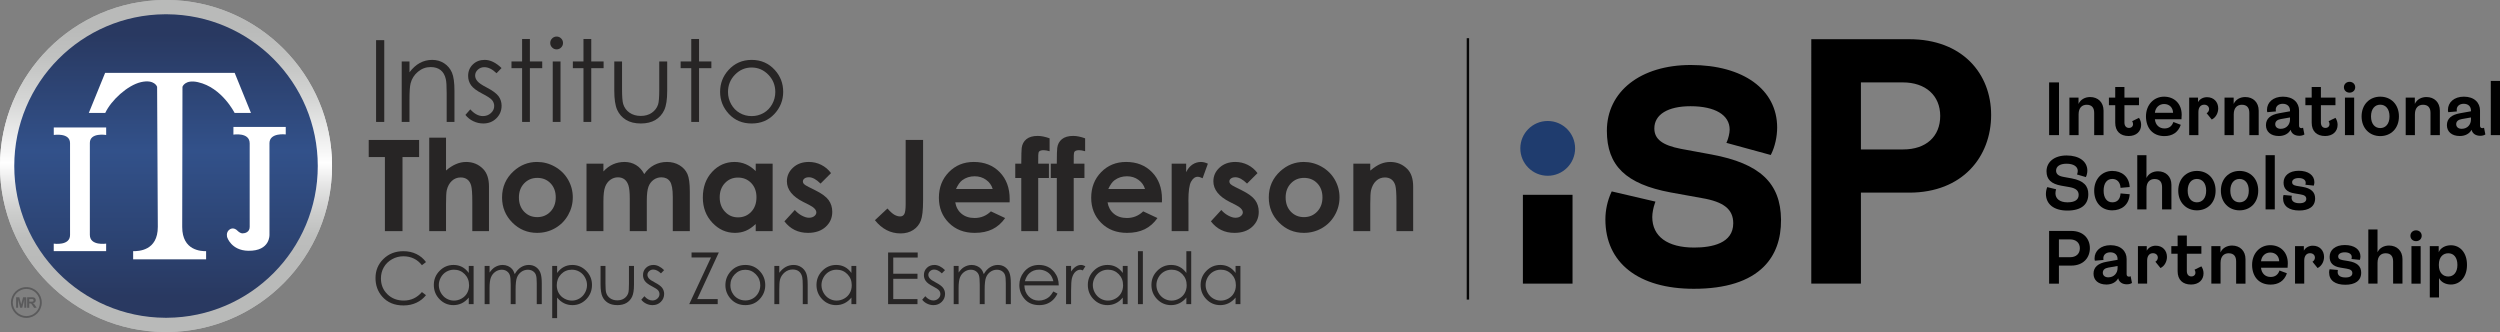 <?xml version="1.0" encoding="UTF-8"?>
<svg id="Layer_2" data-name="Layer 2" xmlns="http://www.w3.org/2000/svg" xmlns:xlink="http://www.w3.org/1999/xlink" viewBox="0 0 519.532 69">
  <rect x="0" y="0" width="519.532" height="69" fill="#808080" stroke="none"/>
  <defs>
    <style>
      .cls-1 {
        fill: url(#Degradado_sin_nombre_22);
      }

      .cls-1, .cls-2, .cls-3, .cls-4, .cls-5, .cls-6, .cls-7, .cls-8, .cls-9 {
        stroke-width: 0px;
      }

      .cls-2 {
        fill: url(#Degradado_sin_nombre_23);
      }

      .cls-10 {
        clip-path: url(#clippath);
      }

      .cls-3, .cls-11 {
        fill: none;
      }

      .cls-12 {
        clip-path: url(#clippath-1);
      }

      .cls-13 {
        clip-path: url(#clippath-3);
      }

      .cls-14 {
        clip-path: url(#clippath-2);
      }

      .cls-4 {
        fill: url(#Degradado_sin_nombre_23-2);
      }

      .cls-6 {
        fill: #272525;
      }

      .cls-7 {
        fill: #5a5a5b;
      }

      .cls-8 {
        fill: #1f3c6e;
      }

      .cls-9 {
        fill: #fff;
      }

      .cls-11 {
        stroke: #060606;
        stroke-miterlimit: 10;
        stroke-width: .5px;
      }
    </style>
    <clipPath id="clippath">
      <path class="cls-3" d="m34.283,0C15.329.116,0,15.517,0,34.498s15.281,34.337,34.194,34.502h.61c18.912-.165,34.196-15.544,34.196-34.502S53.669.116,34.716,0h-.433Z"/>
    </clipPath>
    <linearGradient id="Degradado_sin_nombre_22" data-name="Degradado sin nombre 22" x1="-1323.209" y1="4766.372" x2="-1322.458" y2="4766.372" gradientTransform="translate(-437450.345 -121382.723) rotate(-90) scale(91.786)" gradientUnits="userSpaceOnUse">
      <stop offset="0" stop-color="#b9bab9"/>
      <stop offset=".191" stop-color="#b9bab9"/>
      <stop offset=".254" stop-color="#bdbebd"/>
      <stop offset=".328" stop-color="#cccdcc"/>
      <stop offset=".408" stop-color="#e4e4e4"/>
      <stop offset=".478" stop-color="#fff"/>
      <stop offset=".514" stop-color="#f6f6f6"/>
      <stop offset=".671" stop-color="#d4d5d4"/>
      <stop offset=".801" stop-color="#c0c1c0"/>
      <stop offset=".888" stop-color="#b9bab9"/>
      <stop offset="1" stop-color="#b9bab9"/>
    </linearGradient>
    <clipPath id="clippath-1">
      <path class="cls-3" d="m34.296,3.965c-16.773.109-30.333,13.739-30.333,30.534s13.67,30.536,30.537,30.536,30.476-13.608,30.537-30.422v-.227c-.062-16.746-13.599-30.312-30.334-30.421h-.407Z"/>
    </clipPath>
    <linearGradient id="Degradado_sin_nombre_23" data-name="Degradado sin nombre 23" x1="-1316.805" y1="4767.605" x2="-1316.053" y2="4767.605" gradientTransform="translate(-387271.651 -106908.326) rotate(-90) scale(81.237)" gradientUnits="userSpaceOnUse">
      <stop offset="0" stop-color="#293961"/>
      <stop offset=".039" stop-color="#293961"/>
      <stop offset=".222" stop-color="#2c4372"/>
      <stop offset=".517" stop-color="#32518a"/>
      <stop offset=".899" stop-color="#293961"/>
      <stop offset="1" stop-color="#293961"/>
    </linearGradient>
    <clipPath id="clippath-2">
      <path class="cls-3" d="m34.283,0C15.329.116,0,15.517,0,34.498s15.281,34.337,34.194,34.502h.61c18.912-.165,34.196-15.544,34.196-34.502S53.669.116,34.716,0h-.433Z"/>
    </clipPath>
    <clipPath id="clippath-3">
      <path class="cls-3" d="m34.292,2.965c-17.322.111-31.328,14.186-31.328,31.534s14.005,31.425,31.328,31.537h.416c17.324-.112,31.329-14.188,31.329-31.537S52.031,3.076,34.707,2.965h-.415Z"/>
    </clipPath>
    <linearGradient id="Degradado_sin_nombre_23-2" data-name="Degradado sin nombre 23" x1="-1318.571" y1="4767.265" x2="-1317.819" y2="4767.265" gradientTransform="translate(-399915.193 -110555.444) rotate(-90) scale(83.895)" xlink:href="#Degradado_sin_nombre_23"/>
  </defs>
  <g id="Accelerating">
    <g id="ITJ_Esmeralda_inline_colour" data-name="ITJ Esmeralda inline colour">
      <g id="Emerging_inline_colour" data-name="Emerging inline colour">
        <g id="ISP_logo" data-name="ISP logo">
          <rect class="cls-5" x="316.477" y="40.483" width="10.315" height="18.458"/>
          <circle class="cls-8" cx="321.635" cy="30.835" r="5.693"/>
          <path class="cls-5" d="m376.407,8.148h20.363c11.053,0,17.014,7.167,17.014,15.741,0,8.708-5.961,16.143-17.014,16.143h-10.047v18.909h-10.315V8.148Zm19.09,22.908c4.757,0,7.704-2.679,7.704-6.966,0-4.22-3.014-6.966-7.77-6.966h-8.708v13.932h8.775Zm-39.8,1.053l-6.363-1.173c-3.884-.754-5.541-2.024-5.541-4.249,0-2.889,2.811-4.613,7.518-4.613,5.094,0,8.136,1.817,8.136,4.861,0,.781-.312,1.915-.528,2.4l-.155.351,9.22,2.521.121-.242c.747-1.491,1.21-3.583,1.21-5.462,0-7.896-7.042-12.997-17.942-12.997-10.435,0-17.446,5.496-17.446,13.677,0,7.247,3.962,11.077,13.247,12.807l6.493,1.175c4.571.772,6.522,2.338,6.522,5.236,0,4.171-4.424,5.046-8.136,5.046-5.524,0-8.692-2.312-8.692-6.344,0-.821.211-1.942.537-2.856l.124-.348-9.087-2.122-.113.245c-.777,1.696-1.205,3.676-1.205,5.575,0,9.028,6.87,14.419,18.375,14.419,6.622,0,11.528-1.559,14.581-4.633,2.379-2.396,3.572-5.668,3.545-9.727-.071-7.627-4.383-11.677-14.42-13.546Z"/>
          <g>
            <path class="cls-5" d="m425.833,17.126h2.052v10.955h-2.052v-10.955Z"/>
            <path class="cls-5" d="m430.046,20.289h1.898v1.311c.417-.957,1.404-1.435,2.407-1.435,1.635,0,2.793,1.095,2.793,2.824v5.092h-1.944v-4.629c0-1.095-.525-1.682-1.558-1.682-.941,0-1.682.602-1.682,1.99v4.32h-1.913v-7.792Z"/>
            <path class="cls-5" d="m439.571,25.488v-3.626h-1.311v-1.574h1.311v-2.206h1.913v2.206h3.024v1.574h-3.024v3.611c0,.679.355,1.111.941,1.111.509,0,.849-.324.849-.787,0-.216-.062-.417-.185-.617l1.419-.694c.293.432.447.941.447,1.45,0,1.404-1.034,2.33-2.592,2.33-1.743,0-2.793-.987-2.793-2.777Z"/>
            <path class="cls-5" d="m445.96,24.193c0-2.438,1.651-4.104,3.765-4.104,2.083,0,3.657,1.419,3.657,3.765,0,.324-.015.633-.046.926h-5.524c.123,1.219.926,1.913,1.99,1.913.926,0,1.558-.447,1.852-1.342l1.543.586c-.571,1.635-1.821,2.345-3.41,2.345-2.376,0-3.811-1.62-3.827-4.089Zm5.632-.756c-.031-1.049-.725-1.821-1.867-1.821-.987,0-1.79.694-1.913,1.821h3.78Z"/>
            <path class="cls-5" d="m454.941,20.289h1.836v.941c.355-.663,1.08-1.034,1.867-1.034,1.435,0,2.33,1.018,2.33,2.33,0,.957-.494,1.898-1.342,2.314l-1.065-1.311c.293-.17.509-.478.509-.864,0-.525-.417-.91-1.018-.91-.679,0-1.203.494-1.203,1.527v4.799h-1.913v-7.792Z"/>
            <path class="cls-5" d="m462.286,20.289h1.898v1.311c.417-.957,1.404-1.435,2.407-1.435,1.635,0,2.793,1.095,2.793,2.824v5.092h-1.944v-4.629c0-1.095-.525-1.682-1.558-1.682-.941,0-1.682.602-1.682,1.99v4.32h-1.913v-7.792Z"/>
            <path class="cls-5" d="m477.821,28.219c-.972,0-1.62-.478-1.805-1.25-.417.802-1.311,1.296-2.438,1.296-1.713,0-2.685-.926-2.685-2.253,0-1.358.941-2.176,2.762-2.484l2.237-.401v-.154c0-.818-.525-1.404-1.512-1.404-.879,0-1.45.509-1.45,1.234,0,.093,0,.216.031.355l-1.79.154c-.046-.17-.062-.355-.062-.478,0-1.543,1.265-2.746,3.317-2.746,2.176,0,3.348,1.281,3.348,2.87v3.148c0,.309.139.525.494.525.108,0,.247-.031.339-.093l.278,1.404c-.278.201-.71.278-1.065.278Zm-3.857-1.45c1.219,0,1.929-.91,1.929-1.929v-.432l-1.929.339c-.725.123-1.142.478-1.142,1.065,0,.555.417.957,1.142.957Z"/>
            <path class="cls-5" d="m480.399,25.488v-3.626h-1.311v-1.574h1.311v-2.206h1.913v2.206h3.024v1.574h-3.024v3.611c0,.679.355,1.111.941,1.111.509,0,.849-.324.849-.787,0-.216-.062-.417-.185-.617l1.419-.694c.293.432.447.941.447,1.45,0,1.404-1.034,2.33-2.592,2.33-1.743,0-2.793-.987-2.793-2.777Z"/>
            <path class="cls-5" d="m488.269,17.002c.663,0,1.173.478,1.173,1.126,0,.663-.509,1.126-1.173,1.126s-1.173-.463-1.173-1.126c0-.648.509-1.126,1.173-1.126Zm-.957,3.286h1.913v7.792h-1.913v-7.792Z"/>
            <path class="cls-5" d="m490.768,24.193c0-2.5,1.697-4.104,3.873-4.104,2.237,0,3.888,1.605,3.888,4.104,0,2.484-1.651,4.089-3.888,4.089-2.176,0-3.873-1.605-3.873-4.089Zm3.873,2.422c1.111,0,1.929-.849,1.929-2.422,0-1.589-.818-2.438-1.929-2.438-1.095,0-1.913.849-1.913,2.438,0,1.574.818,2.422,1.913,2.422Z"/>
            <path class="cls-5" d="m499.935,20.289h1.898v1.311c.417-.957,1.404-1.435,2.407-1.435,1.635,0,2.793,1.095,2.793,2.824v5.092h-1.944v-4.629c0-1.095-.525-1.682-1.558-1.682-.941,0-1.682.602-1.682,1.99v4.32h-1.913v-7.792Z"/>
            <path class="cls-5" d="m515.427,28.219c-.972,0-1.62-.478-1.805-1.25-.417.802-1.311,1.296-2.438,1.296-1.713,0-2.685-.926-2.685-2.253,0-1.358.941-2.176,2.762-2.484l2.237-.401v-.154c0-.818-.525-1.404-1.512-1.404-.879,0-1.45.509-1.45,1.234,0,.093,0,.216.031.355l-1.79.154c-.046-.17-.062-.355-.062-.478,0-1.543,1.265-2.746,3.317-2.746,2.176,0,3.348,1.281,3.348,2.87v3.148c0,.309.139.525.494.525.108,0,.247-.031.339-.093l.278,1.404c-.278.201-.71.278-1.065.278Zm-3.857-1.45c1.219,0,1.929-.91,1.929-1.929v-.432l-1.929.339c-.725.123-1.142.478-1.142,1.065,0,.555.417.957,1.142.957Z"/>
            <path class="cls-5" d="m517.619,16.817h1.913v11.264h-1.913v-11.264Z"/>
            <path class="cls-5" d="m425.17,40.257c0-.509.123-1.018.278-1.373l1.836.447c-.077.247-.139.555-.139.833,0,1.111.879,1.882,2.499,1.882,1.543,0,2.33-.54,2.33-1.543,0-.879-.586-1.373-1.836-1.605l-1.759-.309c-2.098-.37-3.086-1.281-3.086-2.993,0-1.851,1.512-3.286,4.181-3.286,2.546,0,4.305,1.188,4.305,3.163,0,.463-.139,1.018-.309,1.327l-1.836-.54c.077-.17.154-.494.154-.741,0-.895-.864-1.497-2.33-1.497s-2.176.617-2.176,1.435c0,.663.417,1.111,1.574,1.311l1.697.309c2.515.478,3.425,1.589,3.425,3.256.015,2.175-1.466,3.425-4.351,3.425-2.854,0-4.459-1.358-4.459-3.503Z"/>
            <path class="cls-5" d="m435.2,39.624c0-2.438,1.636-4.104,3.765-4.104,1.944,0,3.502,1.157,3.61,3.348l-1.898.17c-.062-1.173-.725-1.852-1.713-1.852-1.126,0-1.805.895-1.805,2.438,0,1.527.694,2.422,1.805,2.422,1.065,0,1.635-.663,1.713-1.851l1.898.17c-.123,2.191-1.666,3.348-3.626,3.348-2.253,0-3.749-1.651-3.749-4.089Z"/>
            <path class="cls-5" d="m444.15,32.249h1.913v4.737c.432-.926,1.389-1.389,2.392-1.389,1.635,0,2.793,1.095,2.793,2.808v5.107h-1.944v-4.629c0-1.095-.525-1.682-1.558-1.682-.941,0-1.682.602-1.682,1.99v4.32h-1.913v-11.264Z"/>
            <path class="cls-5" d="m452.668,39.624c0-2.5,1.697-4.104,3.873-4.104,2.237,0,3.888,1.605,3.888,4.104,0,2.484-1.651,4.089-3.888,4.089-2.175,0-3.873-1.605-3.873-4.089Zm3.873,2.422c1.111,0,1.929-.849,1.929-2.422,0-1.589-.818-2.438-1.929-2.438-1.095,0-1.913.849-1.913,2.438,0,1.574.818,2.422,1.913,2.422Z"/>
            <path class="cls-5" d="m461.527,39.624c0-2.5,1.697-4.104,3.873-4.104,2.237,0,3.888,1.605,3.888,4.104,0,2.484-1.651,4.089-3.888,4.089-2.176,0-3.873-1.605-3.873-4.089Zm3.873,2.422c1.111,0,1.929-.849,1.929-2.422,0-1.589-.818-2.438-1.929-2.438-1.095,0-1.913.849-1.913,2.438,0,1.574.818,2.422,1.913,2.422Z"/>
            <path class="cls-5" d="m470.817,32.249h1.913v11.264h-1.913v-11.264Z"/>
            <path class="cls-5" d="m474.445,41.167c0-.185.046-.478.108-.648l1.713.154c-.031.139-.046.278-.046.432,0,.725.586,1.126,1.62,1.126.879.015,1.435-.293,1.435-.895,0-.509-.324-.802-1.203-.941l-1.219-.201c-1.713-.262-2.299-1.095-2.299-2.252,0-1.42,1.173-2.453,3.148-2.453,1.99,0,3.255.926,3.255,2.376,0,.17-.046.54-.123.71l-1.743-.185c.046-.139.062-.293.062-.417,0-.571-.525-.972-1.45-.972-.895,0-1.373.386-1.373.849,0,.401.231.648.91.771l1.203.201c1.852.293,2.669,1.111,2.669,2.407,0,1.728-1.342,2.515-3.286,2.515-2.114,0-3.379-.879-3.379-2.577Z"/>
            <path class="cls-5" d="m425.833,47.989h4.598c2.546,0,3.873,1.635,3.873,3.579,0,1.959-1.327,3.626-3.873,3.626h-2.561v3.749h-2.037v-10.955Zm4.351,5.462c1.25,0,2.037-.694,2.037-1.867,0-1.126-.802-1.836-2.052-1.836h-2.299v3.703h2.314Z"/>
            <path class="cls-5" d="m441.989,59.083c-.972,0-1.62-.478-1.805-1.25-.417.802-1.311,1.296-2.438,1.296-1.713,0-2.685-.926-2.685-2.252,0-1.358.941-2.175,2.762-2.484l2.237-.401v-.154c0-.818-.525-1.404-1.512-1.404-.879,0-1.45.509-1.45,1.234,0,.093,0,.216.031.355l-1.79.154c-.046-.17-.062-.355-.062-.478,0-1.543,1.265-2.746,3.317-2.746,2.176,0,3.348,1.281,3.348,2.87v3.147c0,.309.139.525.494.525.108,0,.247-.031.339-.093l.278,1.404c-.278.201-.71.278-1.065.278Zm-3.857-1.45c1.219,0,1.929-.91,1.929-1.929v-.432l-1.929.339c-.725.123-1.142.478-1.142,1.065,0,.555.417.957,1.142.957Z"/>
            <path class="cls-5" d="m444.289,51.152h1.836v.941c.355-.663,1.08-1.034,1.867-1.034,1.435,0,2.33,1.018,2.33,2.33,0,.957-.494,1.898-1.342,2.314l-1.065-1.312c.293-.17.509-.478.509-.864,0-.525-.417-.91-1.018-.91-.679,0-1.203.494-1.203,1.527v4.798h-1.913v-7.792Z"/>
            <path class="cls-5" d="m452.538,56.352v-3.626h-1.311v-1.574h1.311v-2.206h1.913v2.206h3.024v1.574h-3.024v3.61c0,.679.355,1.111.941,1.111.509,0,.849-.324.849-.787,0-.216-.062-.417-.185-.617l1.419-.694c.293.432.447.941.447,1.45,0,1.404-1.034,2.33-2.592,2.33-1.743,0-2.793-.987-2.793-2.777Z"/>
            <path class="cls-5" d="m459.544,51.152h1.898v1.311c.417-.957,1.404-1.435,2.407-1.435,1.635,0,2.793,1.095,2.793,2.823v5.092h-1.944v-4.629c0-1.095-.525-1.682-1.558-1.682-.941,0-1.682.602-1.682,1.99v4.32h-1.913v-7.792Z"/>
            <path class="cls-5" d="m468.015,55.055c0-2.438,1.651-4.104,3.765-4.104,2.083,0,3.657,1.419,3.657,3.765,0,.324-.015.633-.046.926h-5.524c.123,1.219.926,1.913,1.99,1.913.926,0,1.558-.447,1.852-1.342l1.543.586c-.571,1.635-1.821,2.345-3.41,2.345-2.376,0-3.811-1.62-3.827-4.089Zm5.632-.756c-.031-1.049-.725-1.821-1.867-1.821-.987,0-1.79.694-1.913,1.821h3.78Z"/>
            <path class="cls-5" d="m476.935,51.152h1.836v.941c.355-.663,1.08-1.034,1.867-1.034,1.435,0,2.33,1.018,2.33,2.33,0,.957-.494,1.898-1.342,2.314l-1.065-1.312c.293-.17.509-.478.509-.864,0-.525-.417-.91-1.018-.91-.679,0-1.203.494-1.203,1.527v4.798h-1.913v-7.792Z"/>
            <path class="cls-5" d="m484.017,56.598c0-.185.046-.478.108-.648l1.713.154c-.031.139-.046.278-.046.432,0,.725.586,1.126,1.62,1.126.879.015,1.435-.293,1.435-.895,0-.509-.324-.802-1.203-.941l-1.219-.201c-1.713-.262-2.299-1.095-2.299-2.252,0-1.419,1.173-2.453,3.148-2.453,1.99,0,3.256.926,3.256,2.376,0,.17-.046.54-.123.71l-1.743-.185c.046-.139.062-.293.062-.417,0-.571-.525-.972-1.45-.972-.895,0-1.373.386-1.373.849,0,.401.231.648.91.771l1.203.201c1.852.293,2.669,1.111,2.669,2.407,0,1.728-1.342,2.515-3.286,2.515-2.114,0-3.379-.879-3.379-2.577Z"/>
            <path class="cls-5" d="m492.165,47.68h1.913v4.736c.432-.926,1.389-1.389,2.392-1.389,1.635,0,2.793,1.095,2.793,2.808v5.107h-1.944v-4.629c0-1.095-.525-1.682-1.558-1.682-.941,0-1.682.602-1.682,1.99v4.32h-1.913v-11.263Z"/>
            <path class="cls-5" d="m502.087,47.865c.663,0,1.173.478,1.173,1.126,0,.663-.509,1.126-1.173,1.126s-1.173-.463-1.173-1.126c0-.648.509-1.126,1.173-1.126Zm-.957,3.286h1.913v7.792h-1.913v-7.792Z"/>
            <path class="cls-5" d="m504.942,51.152h1.852v1.265c.37-.91,1.404-1.45,2.53-1.45,1.99,0,3.364,1.651,3.348,4.088.015,2.422-1.389,4.073-3.348,4.073-1.095,0-2.037-.494-2.469-1.342v4.027h-1.913v-10.662Zm3.842,6.31c1.126,0,1.898-.895,1.898-2.407,0-1.527-.741-2.422-1.898-2.422-1.065,0-1.959.756-1.959,2.376v.093c0,1.605.895,2.36,1.959,2.36Z"/>
          </g>
        </g>
        <line class="cls-11" x1="305.051" y1="62.257" x2="305.051" y2="7.934"/>
      </g>
      <g id="ITJ_Esmeralda" data-name="ITJ Esmeralda">
        <rect class="cls-6" x="78.154" y="8.346" width="1.699" height="16.992"/>
        <path class="cls-6" d="m83.48,12.769h1.617v2.252c.647-.861,1.362-1.507,2.148-1.935.786-.427,1.641-.641,2.566-.641.94,0,1.772.239,2.5.716.728.479,1.265,1.121,1.611,1.931.347.807.52,2.068.52,3.777v6.469h-1.618v-5.995c0-1.448-.059-2.415-.18-2.899-.187-.834-.547-1.458-1.078-1.878-.531-.419-1.225-.629-2.079-.629-.978,0-1.855.323-2.629.969-.774.648-1.284,1.449-1.531,2.404-.155.622-.231,1.764-.231,3.418v4.61h-1.617v-12.569Z"/>
        <path class="cls-6" d="m104.226,14.144l-1.04,1.074c-.865-.839-1.71-1.259-2.536-1.259-.525,0-.975.174-1.349.52-.374.346-.562.751-.562,1.213,0,.409.155.797.463,1.167.309.377.957.819,1.944,1.328,1.204.624,2.023,1.225,2.455,1.8.425.589.637,1.246.637,1.976,0,1.031-.362,1.907-1.087,2.623-.725.716-1.632,1.074-2.719,1.074-.725,0-1.418-.159-2.076-.474-.66-.316-1.206-.751-1.638-1.307l1.016-1.154c.827.931,1.703,1.398,2.629,1.398.648,0,1.201-.208,1.655-.624.456-.416.683-.905.683-1.468,0-.462-.151-.873-.452-1.235-.301-.354-.98-.802-2.037-1.341-1.135-.586-1.907-1.162-2.315-1.731-.41-.571-.615-1.222-.615-1.953,0-.955.327-1.747.978-2.379.653-.632,1.475-.948,2.471-.948,1.157,0,2.321.566,3.494,1.697"/>
        <polygon class="cls-6" points="108.5 8.103 110.118 8.103 110.118 12.769 112.682 12.769 112.682 14.168 110.118 14.168 110.118 25.338 108.5 25.338 108.5 14.168 106.294 14.168 106.294 12.769 108.5 12.769 108.5 8.103"/>
        <path class="cls-6" d="m115.668,7.596c.368,0,.683.13.943.392.261.261.391.576.391.946,0,.362-.13.674-.391.935-.26.262-.574.393-.943.393-.361,0-.671-.131-.931-.393-.262-.261-.392-.573-.392-.935,0-.371.13-.686.392-.946.261-.262.571-.392.931-.392m-.803,5.174h1.618v12.569h-1.618v-12.569Z"/>
        <polygon class="cls-6" points="121.254 8.103 122.87 8.103 122.87 12.769 125.435 12.769 125.435 14.168 122.87 14.168 122.87 25.338 121.254 25.338 121.254 14.168 119.047 14.168 119.047 12.769 121.254 12.769 121.254 8.103"/>
        <path class="cls-6" d="m127.653,12.769h1.616v5.869c0,1.432.078,2.417.232,2.956.232.771.674,1.379,1.325,1.827.652.446,1.428.67,2.331.67s1.667-.217,2.297-.654c.628-.434,1.062-1.006,1.301-1.714.162-.486.244-1.514.244-3.084v-5.869h1.65v6.168c0,1.734-.201,3.039-.605,3.917-.404.879-1.013,1.565-1.825,2.062-.813.495-1.831.745-3.055.745s-2.247-.25-3.067-.745c-.82-.497-1.432-1.191-1.837-2.079-.404-.89-.606-2.227-.606-4.014v-6.054Z"/>
        <polygon class="cls-6" points="143.652 8.103 145.269 8.103 145.269 12.769 147.833 12.769 147.833 14.168 145.269 14.168 145.269 25.338 143.652 25.338 143.652 14.168 141.445 14.168 141.445 12.769 143.652 12.769 143.652 8.103"/>
        <path class="cls-6" d="m156.209,12.447c1.936,0,3.541.699,4.814,2.101,1.158,1.28,1.735,2.792,1.735,4.54s-.61,3.29-1.834,4.604c-1.223,1.312-2.795,1.97-4.715,1.97-1.93,0-3.505-.659-4.728-1.97-1.222-1.313-1.834-2.848-1.834-4.604,0-1.739.579-3.25,1.736-4.527,1.273-1.41,2.881-2.114,4.826-2.114m-.007,1.582c-1.343,0-2.499.497-3.466,1.491-.966.993-1.449,2.194-1.449,3.603,0,.909.221,1.757.661,2.542.441.784,1.037,1.392,1.786,1.82.75.427,1.573.641,2.468.641s1.72-.214,2.47-.641c.75-.429,1.345-1.036,1.786-1.82.441-.786.661-1.634.661-2.542,0-1.409-.485-2.61-1.455-3.603-.97-.994-2.123-1.491-3.461-1.491"/>
        <polygon class="cls-6" points="76.625 29.084 87.098 29.084 87.098 32.638 83.646 32.638 83.646 48.032 79.988 48.032 79.988 32.638 76.625 32.638 76.625 29.084"/>
        <path class="cls-6" d="m89.198,28.606h3.491v6.828c.687-.591,1.378-1.036,2.073-1.332.695-.296,1.4-.445,2.113-.445,1.392,0,2.564.48,3.517,1.443.816.833,1.224,2.057,1.224,3.672v9.262h-3.466v-6.144c0-1.624-.076-2.723-.231-3.298-.154-.575-.419-1.006-.792-1.289-.374-.284-.835-.426-1.386-.426-.712,0-1.324.237-1.834.709-.512.472-.866,1.118-1.063,1.932-.104.422-.155,1.383-.155,2.887v5.629h-3.491v-19.427Z"/>
        <path class="cls-6" d="m111.6,33.656c1.323,0,2.565.33,3.729.992,1.164.662,2.073,1.558,2.725,2.691.653,1.136.979,2.359.979,3.672,0,1.324-.328,2.56-.986,3.71-.657,1.151-1.552,2.05-2.686,2.698-1.133.649-2.382.974-3.748.974-2.009,0-3.725-.716-5.147-2.145-1.421-1.431-2.132-3.167-2.132-5.211,0-2.191.804-4.014,2.409-5.476,1.408-1.27,3.027-1.906,4.856-1.906m.058,3.312c-1.092,0-2.002.379-2.729,1.14-.728.76-1.091,1.731-1.091,2.917,0,1.221.359,2.207,1.077,2.963.719.756,1.628,1.134,2.729,1.134s2.018-.382,2.75-1.146c.73-.767,1.097-1.749,1.097-2.951s-.36-2.178-1.079-2.93c-.718-.752-1.637-1.127-2.754-1.127"/>
        <path class="cls-6" d="m121.88,34.017h3.517v1.61c.602-.661,1.27-1.156,2.005-1.482.734-.326,1.536-.489,2.404-.489.876,0,1.667.215,2.371.644.706.431,1.272,1.056,1.702,1.881.559-.825,1.244-1.45,2.056-1.881.813-.429,1.7-.644,2.662-.644.997,0,1.873.232,2.63.696.756.462,1.299,1.068,1.631,1.816.33.746.495,1.963.495,3.644v8.221h-3.541v-7.111c0-1.589-.199-2.665-.594-3.227-.395-.562-.988-.844-1.777-.844-.602,0-1.14.172-1.617.516-.476.342-.831.817-1.063,1.422-.231.606-.347,1.579-.347,2.918v6.326h-3.542v-6.791c0-1.252-.094-2.161-.278-2.724-.185-.562-.462-.98-.832-1.255-.37-.275-.818-.412-1.343-.412-.587,0-1.118.174-1.595.521-.478.349-.836.835-1.073,1.462-.236.625-.354,1.616-.354,2.963v6.236h-3.517v-14.016Z"/>
        <path class="cls-6" d="m157.047,34.017h3.517v14.016h-3.517v-1.483c-.687.654-1.375,1.122-2.064,1.411-.691.289-1.439.433-2.245.433-1.811,0-3.377-.702-4.697-2.107-1.322-1.405-1.982-3.149-1.982-5.236,0-2.164.639-3.938,1.918-5.32,1.278-1.382,2.831-2.074,4.658-2.074.84,0,1.629.159,2.367.477.738.319,1.419.795,2.046,1.429v-1.545Zm-3.696,2.885c-1.087,0-1.99.386-2.709,1.153-.719.768-1.08,1.753-1.08,2.956,0,1.212.367,2.207,1.099,2.989.731.78,1.631,1.172,2.702,1.172,1.105,0,2.02-.386,2.748-1.152.728-.77,1.092-1.776,1.092-3.021,0-1.219-.364-2.207-1.092-2.963-.729-.756-1.649-1.134-2.76-1.134"/>
        <path class="cls-6" d="m172.699,35.975l-2.177,2.177c-.884-.877-1.687-1.316-2.409-1.316-.395,0-.704.085-.927.253-.224.166-.335.375-.335.624,0,.189.071.362.212.52.142.16.492.377,1.05.652l1.288.644c1.358.669,2.289,1.354,2.796,2.047.506.696.76,1.513.76,2.448,0,1.245-.457,2.286-1.372,3.118-.915.832-2.139,1.251-3.678,1.251-2.044,0-3.676-.8-4.895-2.397l2.164-2.358c.413.482.896.871,1.449,1.165.554.296,1.046.446,1.476.446.463,0,.836-.112,1.12-.335.283-.224.425-.482.425-.774,0-.541-.51-1.069-1.533-1.583l-1.184-.593c-2.268-1.142-3.402-2.572-3.402-4.291,0-1.107.427-2.053,1.282-2.84.853-.786,1.947-1.178,3.278-1.178.91,0,1.767.199,2.57.599.804.399,1.484.972,2.042,1.72"/>
        <path class="cls-6" d="m188.209,29.084h3.619v12.572c0,2.001-.158,3.405-.477,4.212-.317.806-.841,1.45-1.572,1.925-.729.477-1.605.715-2.628.715-2.086,0-3.863-.914-5.332-2.745l2.601-2.434c.577.653,1.065,1.091,1.47,1.314.404.224.794.335,1.173.335.386,0,.674-.162.863-.49.189-.324.283-1.043.283-2.149v-13.255Z"/>
        <path class="cls-6" d="m209.812,42.042h-11.298c.163.995.6,1.788,1.308,2.376.709.589,1.613.884,2.711.884,1.313,0,2.443-.462,3.387-1.379l2.963,1.39c-.738,1.049-1.623,1.825-2.653,2.327-1.03.502-2.254.754-3.672.754-2.199,0-3.989-.694-5.371-2.081-1.384-1.387-2.074-3.124-2.074-5.21,0-2.14.688-3.914,2.067-5.327,1.379-1.414,3.107-2.121,5.185-2.121,2.207,0,4.002.707,5.386,2.121,1.382,1.413,2.073,3.277,2.073,5.596l-.012.67Zm-3.517-2.77c-.232-.782-.69-1.418-1.374-1.906-.683-.491-1.477-.734-2.382-.734-.979,0-1.839.275-2.579.824-.465.344-.895.949-1.29,1.816h7.626Z"/>
        <path class="cls-6" d="m210.983,34.017h1.25c.008-1.839.039-2.925.089-3.26.096-.771.419-1.385.974-1.835.553-.451,1.337-.677,2.351-.677.73,0,1.554.168,2.474.502v2.68c-.507-.147-.924-.219-1.25-.219-.412,0-.713.084-.902.256-.137.129-.206.397-.206.798l-.012,1.753h2.228v2.976h-2.228v11.04h-3.518v-11.04h-1.25v-2.976Z"/>
        <path class="cls-6" d="m218.365,34.017h1.25c.008-1.839.039-2.925.09-3.26.094-.771.417-1.385.971-1.835.555-.451,1.338-.677,2.352-.677.729,0,1.555.168,2.474.502v2.68c-.507-.147-.923-.219-1.249-.219-.413,0-.713.084-.901.256-.138.129-.206.397-.206.798l-.014,1.753h2.229v2.976h-2.229v11.04h-3.516v-11.04h-1.25v-2.976Z"/>
        <path class="cls-6" d="m241.463,42.042h-11.298c.163.995.599,1.788,1.307,2.376.709.589,1.613.884,2.712.884,1.314,0,2.444-.462,3.388-1.379l2.963,1.39c-.739,1.049-1.623,1.825-2.653,2.327-1.032.502-2.255.754-3.673.754-2.197,0-3.988-.694-5.371-2.081-1.382-1.387-2.074-3.124-2.074-5.21,0-2.14.69-3.914,2.067-5.327,1.379-1.414,3.107-2.121,5.185-2.121,2.207,0,4.002.707,5.386,2.121,1.382,1.413,2.073,3.277,2.073,5.596l-.013.67Zm-3.517-2.77c-.232-.782-.69-1.418-1.374-1.906-.683-.491-1.478-.734-2.38-.734-.981,0-1.841.275-2.582.824-.464.344-.894.949-1.291,1.816h7.627Z"/>
        <path class="cls-6" d="m243.485,34.017h3.015v1.764c.327-.695.76-1.224,1.301-1.584.542-.36,1.134-.541,1.779-.541.455,0,.931.121,1.43.361l-1.095,3.026c-.413-.206-.752-.308-1.017-.308-.542,0-.998.335-1.372,1.004-.374.671-.56,1.985-.56,3.942l.013.683v5.67h-3.492v-14.016Z"/>
        <path class="cls-6" d="m261.327,35.975l-2.177,2.177c-.885-.877-1.688-1.316-2.409-1.316-.394,0-.704.085-.927.253-.224.166-.335.375-.335.624,0,.189.071.362.213.52.141.16.491.377,1.049.652l1.288.644c1.358.669,2.29,1.354,2.797,2.047.507.696.76,1.513.76,2.448,0,1.245-.457,2.286-1.373,3.118-.913.832-2.14,1.251-3.678,1.251-2.044,0-3.676-.8-4.895-2.397l2.164-2.358c.413.482.895.871,1.449,1.165.554.296,1.045.446,1.476.446.464,0,.837-.112,1.12-.335.283-.224.425-.482.425-.774,0-.541-.511-1.069-1.533-1.583l-1.185-.593c-2.267-1.142-3.401-2.572-3.401-4.291,0-1.107.426-2.053,1.281-2.84.856-.786,1.947-1.178,3.279-1.178.91,0,1.767.199,2.571.599.803.399,1.483.972,2.041,1.72"/>
        <path class="cls-6" d="m270.937,33.656c1.323,0,2.567.33,3.728.992,1.165.662,2.073,1.558,2.726,2.691.653,1.136.98,2.359.98,3.672,0,1.324-.329,2.56-.986,3.71-.657,1.151-1.552,2.05-2.685,2.698-1.134.649-2.385.974-3.751.974-2.009,0-3.724-.716-5.146-2.145-1.421-1.431-2.132-3.167-2.132-5.211,0-2.191.804-4.014,2.409-5.476,1.409-1.27,3.028-1.906,4.856-1.906m.058,3.312c-1.092,0-2.002.379-2.729,1.14-.726.76-1.091,1.731-1.091,2.917,0,1.221.36,2.207,1.078,2.963.718.756,1.628,1.134,2.728,1.134s2.018-.382,2.749-1.146c.731-.767,1.097-1.749,1.097-2.951s-.359-2.178-1.077-2.93c-.718-.752-1.637-1.127-2.755-1.127"/>
        <path class="cls-6" d="m281.243,34.017h3.515v1.435c.799-.672,1.522-1.139,2.169-1.402.647-.262,1.31-.394,1.987-.394,1.388,0,2.569.484,3.538,1.455.815.825,1.222,2.045,1.222,3.66v9.262h-3.477v-6.138c0-1.673-.075-2.784-.226-3.332-.15-.55-.411-.968-.783-1.255-.374-.288-.834-.432-1.382-.432-.711,0-1.322.238-1.832.715-.51.476-.862,1.133-1.061,1.976-.101.435-.154,1.385-.154,2.842v5.624h-3.515v-14.016Z"/>
        <path class="cls-6" d="m88.527,54.462l-.847.65c-.467-.607-1.028-1.069-1.682-1.383-.654-.313-1.373-.471-2.156-.471-.856,0-1.649.206-2.379.618-.729.41-1.295.962-1.697,1.656-.401.693-.602,1.473-.602,2.338,0,1.309.45,2.402,1.346,3.278.898.875,2.031,1.313,3.397,1.313,1.504,0,2.76-.589,3.773-1.765l.847.642c-.535.681-1.203,1.207-2.003,1.579-.8.373-1.694.559-2.682.559-1.878,0-3.36-.625-4.444-1.876-.91-1.055-1.364-2.33-1.364-3.824,0-1.572.551-2.893,1.653-3.966,1.101-1.073,2.482-1.61,4.141-1.61,1.002,0,1.906.198,2.714.595.808.397,1.47.953,1.985,1.667"/>
        <path class="cls-6" d="m98.423,55.265v7.939h-1.007v-1.364c-.429.521-.909.913-1.442,1.175-.532.262-1.115.394-1.748.394-1.124,0-2.083-.407-2.879-1.222-.795-.816-1.193-1.806-1.193-2.975,0-1.143.401-2.12,1.204-2.933.803-.814,1.769-1.22,2.897-1.22.652,0,1.242.139,1.77.416.528.277.992.693,1.391,1.248v-1.459h1.007Zm-4.083.78c-.568,0-1.094.141-1.575.419-.48.28-.864.672-1.148,1.177-.284.506-.426,1.04-.426,1.604,0,.559.144,1.094.43,1.604.287.51.672.908,1.155,1.192.483.284,1.002.426,1.556.426.559,0,1.089-.141,1.589-.423.501-.282.886-.662,1.155-1.144.27-.481.404-1.022.404-1.625,0-.919-.303-1.687-.907-2.305-.605-.616-1.35-.925-2.234-.925"/>
        <path class="cls-6" d="m100.714,55.265h1.022v1.371c.356-.506.721-.875,1.096-1.108.516-.312,1.059-.468,1.629-.468.385,0,.75.076,1.096.226.346.151.628.351.847.602.22.25.41.61.571,1.077.339-.622.764-1.096,1.274-1.419.51-.324,1.059-.486,1.646-.486.548,0,1.032.138,1.452.416.42.277.731.665.935,1.16.204.497.306,1.241.306,2.234v4.335h-1.043v-4.335c0-.852-.061-1.437-.182-1.756-.122-.319-.328-.574-.622-.769s-.644-.292-1.051-.292c-.495,0-.947.146-1.357.438-.41.292-.709.68-.898,1.167-.189.486-.283,1.299-.283,2.437v3.109h-1.022v-4.066c0-.958-.059-1.609-.179-1.952-.119-.343-.327-.618-.624-.825-.297-.206-.649-.31-1.058-.31-.472,0-.913.142-1.325.426-.411.285-.715.669-.913,1.151-.197.48-.295,1.219-.295,2.211v3.364h-1.022v-7.94Z"/>
        <path class="cls-6" d="m114.755,55.265h1.022v1.459c.403-.555.868-.971,1.392-1.248.526-.277,1.11-.416,1.757-.416,1.128,0,2.093.406,2.894,1.22.802.813,1.203,1.789,1.203,2.933,0,1.168-.397,2.159-1.192,2.975-.795.814-1.753,1.222-2.876,1.222-.631,0-1.213-.132-1.743-.394-.53-.262-1.008-.654-1.436-1.175v4.27h-1.022v-10.845Zm4.087.78c-.883,0-1.628.309-2.232.925-.604.618-.906,1.386-.906,2.305,0,.602.135,1.143.404,1.625.27.482.656.862,1.158,1.144.502.282,1.033.423,1.591.423.549,0,1.065-.142,1.547-.426.483-.284.868-.683,1.154-1.192.286-.51.43-1.044.43-1.604,0-.563-.142-1.098-.426-1.604-.283-.505-.666-.898-1.146-1.177-.48-.279-1.005-.419-1.573-.419"/>
        <path class="cls-6" d="m124.804,55.265h1.022v3.708c0,.904.049,1.527.147,1.868.146.486.425.871.837,1.152.411.282.902.423,1.472.423s1.054-.138,1.451-.412c.397-.275.671-.637.822-1.085.102-.306.153-.955.153-1.947v-3.708h1.043v3.897c0,1.095-.127,1.919-.383,2.474-.255.554-.639.989-1.152,1.303-.513.313-1.157.47-1.93.47s-1.42-.157-1.938-.47c-.518-.314-.904-.752-1.16-1.314-.256-.562-.383-1.407-.383-2.536v-3.824Z"/>
        <path class="cls-6" d="m138.012,56.134l-.656.678c-.547-.53-1.081-.795-1.603-.795-.332,0-.616.11-.853.329-.236.219-.355.474-.355.767,0,.258.098.504.292.737.195.238.605.519,1.229.839.761.394,1.277.774,1.55,1.139.268.369.402.786.402,1.248,0,.652-.229,1.204-.687,1.656-.458.453-1.031.679-1.717.679-.459,0-.896-.1-1.313-.3-.416-.198-.761-.474-1.034-.824l.643-.73c.522.589,1.075.883,1.66.883.41,0,.759-.132,1.046-.394.287-.262.432-.572.432-.927,0-.292-.095-.552-.285-.78-.19-.225-.619-.507-1.288-.847-.716-.369-1.204-.734-1.462-1.095-.259-.36-.388-.772-.388-1.233,0-.604.206-1.105.618-1.504.412-.399.932-.599,1.561-.599.731,0,1.467.358,2.207,1.074"/>
        <polygon class="cls-6" points="143.712 53.506 143.712 52.47 149.375 52.47 144.89 62.154 149.148 62.154 149.148 63.205 143.23 63.205 147.754 53.506 143.712 53.506"/>
        <path class="cls-6" d="m154.892,55.061c1.223,0,2.237.444,3.041,1.328.731.808,1.097,1.764,1.097,2.868s-.386,2.079-1.158,2.908c-.773.83-1.766,1.244-2.979,1.244s-2.214-.414-2.986-1.244c-.773-.828-1.159-1.798-1.159-2.908,0-1.1.366-2.053,1.097-2.86.804-.89,1.82-1.336,3.048-1.336m-.004,1.001c-.849,0-1.579.313-2.19.941-.61.628-.915,1.386-.915,2.276,0,.574.139,1.11.417,1.606.278.496.654.879,1.128,1.149.474.271.994.405,1.56.405s1.086-.134,1.56-.405c.474-.27.849-.653,1.128-1.149.278-.496.417-1.031.417-1.606,0-.89-.306-1.649-.919-2.276-.613-.628-1.341-.941-2.186-.941"/>
        <path class="cls-6" d="m160.92,55.265h1.022v1.423c.409-.545.861-.952,1.358-1.222.496-.27,1.036-.405,1.62-.405.593,0,1.12.151,1.579.453.46.301.799.707,1.019,1.219.219.511.328,1.306.328,2.387v4.087h-1.021v-3.788c0-.914-.038-1.525-.114-1.831-.118-.525-.345-.921-.681-1.186-.335-.265-.774-.399-1.314-.399-.617,0-1.171.206-1.66.614-.489.408-.812.915-.967,1.518-.098.394-.147,1.114-.147,2.16v2.912h-1.022v-7.94Z"/>
        <path class="cls-6" d="m177.945,55.265v7.939h-1.007v-1.364c-.429.521-.909.913-1.442,1.175-.532.262-1.115.394-1.748.394-1.124,0-2.083-.407-2.879-1.222-.795-.816-1.193-1.806-1.193-2.975,0-1.143.401-2.12,1.204-2.933.803-.814,1.769-1.22,2.897-1.22.652,0,1.242.139,1.77.416.528.277.992.693,1.391,1.248v-1.459h1.007Zm-4.083.78c-.568,0-1.094.141-1.575.419-.48.28-.864.672-1.148,1.177-.284.506-.426,1.04-.426,1.604,0,.559.144,1.094.43,1.604.287.51.672.908,1.155,1.192.483.284,1.002.426,1.556.426.559,0,1.089-.141,1.589-.423.501-.282.886-.662,1.155-1.144.27-.481.404-1.022.404-1.625,0-.919-.303-1.687-.907-2.305-.605-.616-1.35-.925-2.234-.925"/>
        <polygon class="cls-6" points="184.557 52.47 190.709 52.47 190.709 53.521 185.63 53.521 185.63 56.885 190.665 56.885 190.665 57.937 185.63 57.937 185.63 62.154 190.665 62.154 190.665 63.205 184.557 63.205 184.557 52.47"/>
        <path class="cls-6" d="m196.386,56.134l-.657.678c-.546-.53-1.08-.795-1.602-.795-.332,0-.616.11-.853.329-.236.219-.355.474-.355.767,0,.258.098.504.292.737.195.238.605.519,1.229.839.761.394,1.277.774,1.55,1.139.268.369.402.786.402,1.248,0,.652-.229,1.204-.687,1.656-.458.453-1.031.679-1.717.679-.459,0-.896-.1-1.313-.3-.416-.198-.761-.474-1.034-.824l.643-.73c.522.589,1.075.883,1.66.883.41,0,.759-.132,1.046-.394.287-.262.432-.572.432-.927,0-.292-.095-.552-.285-.78-.191-.225-.619-.507-1.288-.847-.716-.369-1.204-.734-1.462-1.095-.259-.36-.388-.772-.388-1.233,0-.604.206-1.105.618-1.504.412-.399.932-.599,1.561-.599.731,0,1.467.358,2.207,1.074"/>
        <path class="cls-6" d="m198.189,55.265h1.022v1.371c.356-.506.721-.875,1.096-1.108.516-.312,1.059-.468,1.629-.468.385,0,.75.076,1.096.226.346.151.628.351.847.602.22.25.41.61.571,1.077.339-.622.764-1.096,1.274-1.419.51-.324,1.059-.486,1.646-.486.548,0,1.032.138,1.452.416.42.277.731.665.935,1.16.204.497.306,1.241.306,2.234v4.335h-1.043v-4.335c0-.852-.061-1.437-.182-1.756-.122-.319-.328-.574-.622-.769-.294-.195-.644-.292-1.051-.292-.495,0-.947.146-1.357.438-.41.292-.71.68-.898,1.167-.189.486-.283,1.299-.283,2.437v3.109h-1.022v-4.066c0-.958-.059-1.609-.179-1.952-.119-.343-.327-.618-.624-.825-.297-.206-.649-.31-1.058-.31-.472,0-.913.142-1.325.426-.411.285-.716.669-.913,1.151-.197.48-.295,1.219-.295,2.211v3.364h-1.022v-7.94Z"/>
        <path class="cls-6" d="m218.9,60.57l.861.453c-.282.556-.609,1.002-.979,1.343s-.786.599-1.249.778c-.463.177-.986.265-1.57.265-1.295,0-2.309-.424-3.039-1.273-.73-.849-1.095-1.809-1.095-2.879,0-1.007.309-1.905.928-2.693.784-1.002,1.834-1.504,3.148-1.504,1.353,0,2.434.513,3.243,1.54.574.725.867,1.63.877,2.715h-7.145c.02.922.314,1.678.884,2.268.57.591,1.273.885,2.112.885.404,0,.798-.071,1.18-.211.383-.14.708-.327.976-.559.268-.233.558-.609.87-1.128m0-2.138c-.137-.545-.335-.98-.596-1.306-.261-.326-.605-.589-1.033-.789-.429-.199-.88-.299-1.352-.299-.78,0-1.449.25-2.009.751-.409.365-.719.913-.928,1.643h5.919Z"/>
        <path class="cls-6" d="m221.542,55.265h1.043v1.161c.311-.458.64-.801.985-1.025.346-.227.706-.34,1.08-.34.282,0,.584.091.905.27l-.533.862c-.214-.093-.394-.139-.54-.139-.341,0-.67.14-.985.419-.317.28-.558.714-.723,1.303-.126.452-.189,1.367-.189,2.743v2.687h-1.043v-7.94Z"/>
        <path class="cls-6" d="m234.334,55.265v7.939h-1.007v-1.364c-.429.521-.909.913-1.442,1.175-.532.262-1.116.394-1.748.394-1.124,0-2.083-.407-2.879-1.222-.795-.816-1.193-1.806-1.193-2.975,0-1.143.401-2.12,1.204-2.933.803-.814,1.769-1.22,2.897-1.22.652,0,1.242.139,1.77.416.528.277.992.693,1.391,1.248v-1.459h1.007Zm-4.083.78c-.568,0-1.094.141-1.575.419-.48.28-.864.672-1.148,1.177-.284.506-.426,1.04-.426,1.604,0,.559.144,1.094.43,1.604.287.51.672.908,1.155,1.192.483.284,1.002.426,1.556.426.559,0,1.089-.141,1.589-.423.501-.282.886-.662,1.155-1.144.27-.481.404-1.022.404-1.625,0-.919-.303-1.687-.907-2.305-.605-.616-1.35-.925-2.234-.925"/>
        <rect class="cls-6" x="236.48" y="52.2" width="1.022" height="11.005"/>
        <path class="cls-6" d="m247.55,52.2v11.004h-1.007v-1.364c-.428.521-.908.913-1.441,1.175-.533.262-1.115.394-1.747.394-1.125,0-2.084-.407-2.879-1.222-.795-.816-1.193-1.806-1.193-2.975,0-1.143.401-2.12,1.204-2.933.803-.814,1.769-1.22,2.898-1.22.651,0,1.241.139,1.769.416.528.277.992.693,1.39,1.248v-4.524h1.007Zm-4.083,3.845c-.568,0-1.094.141-1.574.419-.482.28-.865.672-1.149,1.177-.284.506-.426,1.04-.426,1.604,0,.559.144,1.094.43,1.604.286.51.672.908,1.155,1.192.483.284,1.002.426,1.556.426.559,0,1.089-.141,1.589-.423.501-.282.886-.662,1.155-1.144.269-.481.404-1.022.404-1.625,0-.919-.303-1.687-.907-2.305-.605-.616-1.35-.925-2.234-.925"/>
        <path class="cls-6" d="m257.774,55.265v7.939h-1.007v-1.364c-.429.521-.909.913-1.442,1.175-.532.262-1.115.394-1.747.394-1.124,0-2.084-.407-2.879-1.222-.795-.816-1.193-1.806-1.193-2.975,0-1.143.401-2.12,1.204-2.933.802-.814,1.768-1.22,2.897-1.22.652,0,1.241.139,1.769.416.528.277.992.693,1.391,1.248v-1.459h1.007Zm-4.083.78c-.568,0-1.094.141-1.574.419-.481.28-.864.672-1.149,1.177-.284.506-.426,1.04-.426,1.604,0,.559.144,1.094.43,1.604.287.51.672.908,1.155,1.192.483.284,1.002.426,1.556.426.559,0,1.089-.141,1.589-.423.501-.282.886-.662,1.155-1.144.27-.481.404-1.022.404-1.625,0-.919-.302-1.687-.907-2.305-.605-.616-1.349-.925-2.234-.925"/>
        <g class="cls-10">
          <rect class="cls-1" width="69" height="69"/>
        </g>
        <g class="cls-12">
          <rect class="cls-2" x="3.963" y="3.965" width="61.074" height="61.07"/>
        </g>
        <g class="cls-14">
          <rect class="cls-1" width="69" height="69"/>
        </g>
        <g class="cls-13">
          <rect class="cls-4" x="2.963" y="2.965" width="63.073" height="63.071"/>
        </g>
        <path class="cls-9" d="m51.889,47.164v-15.772s0-1.593,0-1.593c0-2.376-3.384-1.824-3.384-1.824l.006-1.594,10.872-.003-.002,1.56s-3.383-.435-3.383,1.824v1.591l.002.774v16.613s.226,3.448-4.401,3.375c-3.542-.056-4.388-2.803-4.388-2.803,0,0-.344-1.056.528-1.637,0,0,.793-.608,1.666.319,0,0,.476.501,1.004.501s1.479-.263,1.479-1.329"/>
        <path class="cls-9" d="m41.136,17.074c-2.709-.606-3.217.964-3.217.964l-.054,29.126c0,4.984,4.025,5.032,4.967,5.032v1.699h-15.164v-1.699c1.089,0,5.127-.047,5.127-5.056,0-3.761-.146-29.102-.146-29.102,0,0-.516-1.613-3.336-.975-2.806.637-6.225,3.785-7.442,6.41h-3.417l3.392-8.333,26.924.006,3.385,8.327h-3.399s-2.626-5.288-7.621-6.398"/>
        <path class="cls-9" d="m18.672,32.067v16.734c0,2.347,3.389,1.827,3.389,1.827l-.006,1.558-10.889.003v-1.558s3.39.504,3.39-1.791v-16.733l-.002-.777v-1.594c0-2.224-3.378-1.689-3.378-1.689l-.003-1.553,10.889-.004v1.561s-3.39-.577-3.39,1.647v2.37Z"/>
        <polygon class="cls-7" points="3.349 63.958 3.349 61.774 4.011 61.774 4.405 63.264 4.798 61.774 5.459 61.774 5.459 63.958 5.049 63.958 5.049 62.238 4.616 63.958 4.193 63.958 3.76 62.238 3.76 63.958 3.349 63.958"/>
        <path class="cls-7" d="m6.085,62.697h.326c.212,0,.344-.008.398-.026.053-.017.092-.049.123-.092.03-.043.045-.098.045-.163,0-.074-.02-.133-.059-.179-.038-.044-.094-.073-.165-.084-.036-.006-.144-.009-.323-.009h-.344v.554Zm-.442,1.261v-2.184h.929c.234,0,.401.018.507.059.107.04.189.108.255.21.063.099.095.215.095.342,0,.164-.047.301-.144.407-.096.106-.241.174-.434.201.096.056.177.117.238.184.061.067.146.184.253.354l.265.427h-.528l-.319-.476c-.114-.17-.191-.277-.231-.322-.042-.044-.088-.072-.133-.09-.047-.017-.121-.025-.223-.025h-.089v.913h-.442Z"/>
        <path class="cls-7" d="m2.656,62.867c.002,1.558,1.261,2.817,2.822,2.821,1.558-.004,2.82-1.262,2.821-2.821-.002-1.559-1.263-2.82-2.821-2.825-1.561.005-2.821,1.266-2.822,2.825m-.383,0c0-1.77,1.434-3.205,3.206-3.205s3.203,1.435,3.203,3.205-1.433,3.204-3.203,3.204-3.206-1.435-3.206-3.204"/>
      </g>
    </g>
  </g>
</svg>